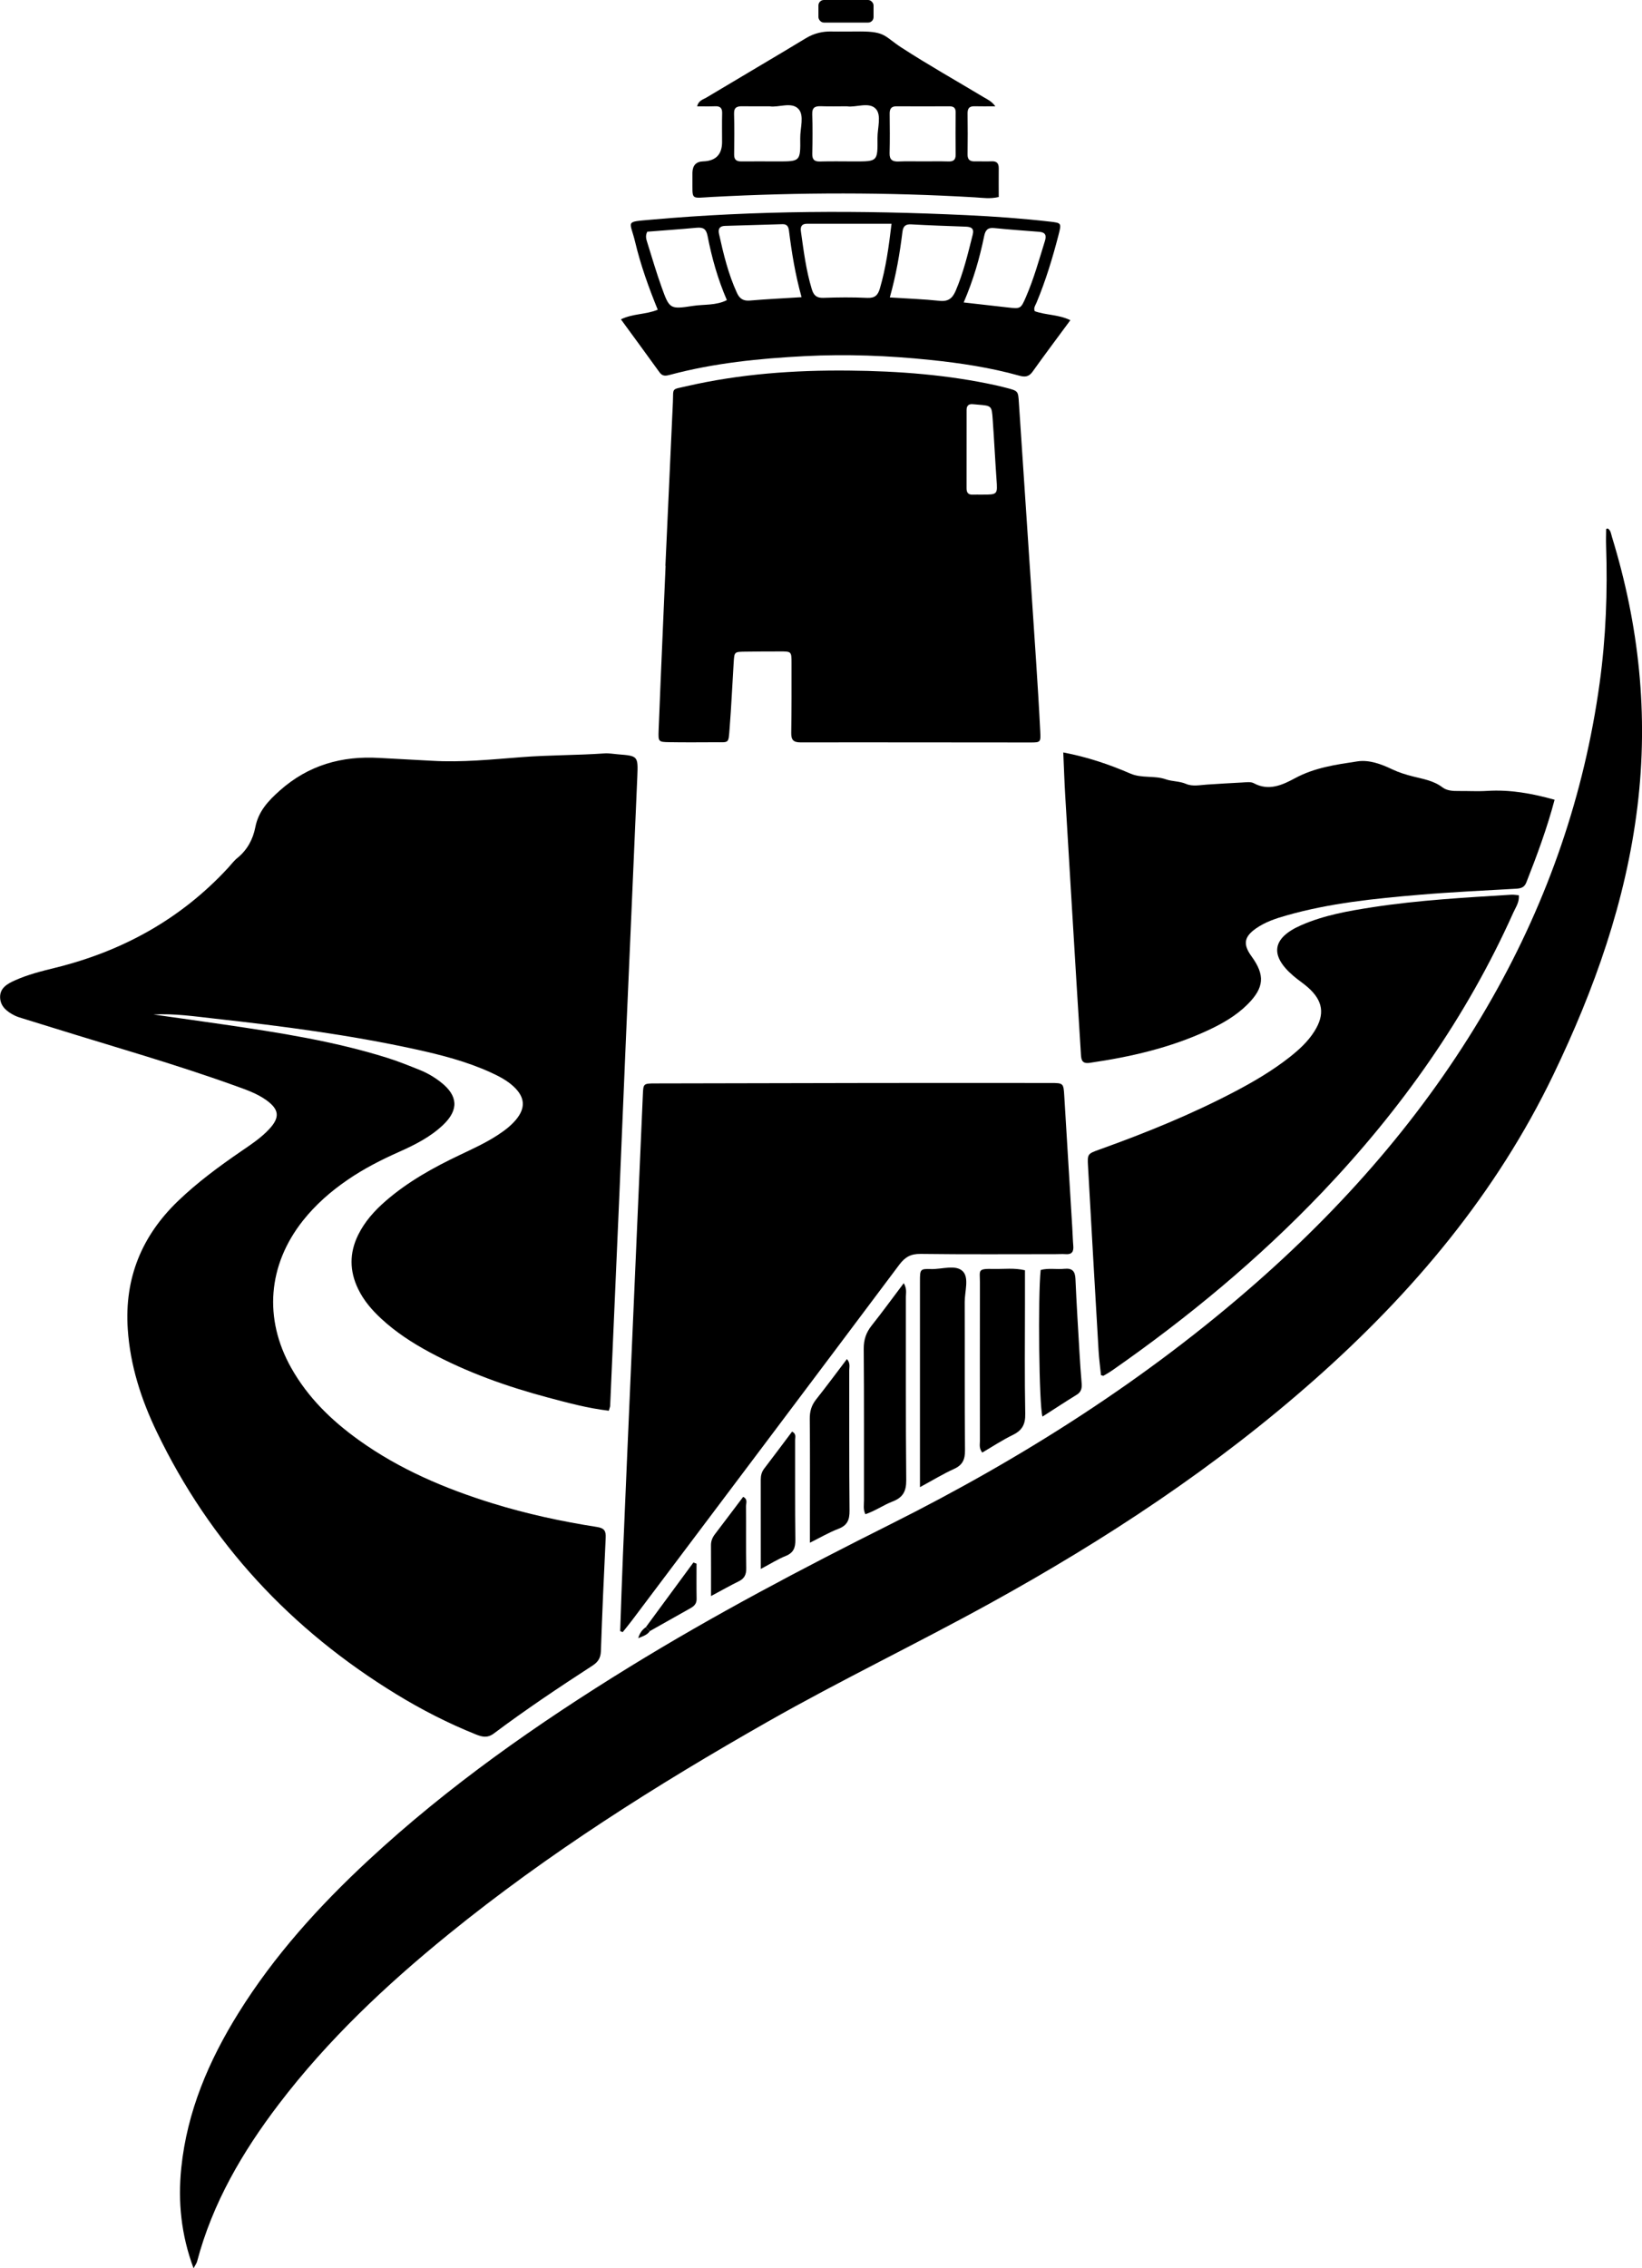<?xml version="1.0" encoding="UTF-8"?>
<svg id="Layer_2" data-name="Layer 2" xmlns="http://www.w3.org/2000/svg" viewBox="0 0 454.62 628">
  <g id="Layer_1-2" data-name="Layer 1">
    <g id="Isotype">
      <path d="M168.52,390.57c-5.79-.68-11.3-2.18-16.82-3.65-11.36-3.03-22.39-6.95-32.77-12.55-4.81-2.59-9.37-5.56-13.39-9.29-2.58-2.39-4.85-5.03-6.39-8.23-2.4-4.97-2.44-9.94,0-14.92,1.82-3.71,4.51-6.71,7.59-9.39,6.17-5.37,13.24-9.29,20.58-12.78,3.53-1.68,7.09-3.3,10.38-5.44,1.88-1.22,3.68-2.55,5.13-4.28,2.74-3.27,2.56-6.24-.59-9.19-1.86-1.74-4.1-2.89-6.39-3.94-6.65-3.03-13.68-4.84-20.77-6.39-18.3-4.01-36.85-6.42-55.45-8.48-5.68-.63-11.35-1.49-17.14-1.16,6.54.93,13.09,1.83,19.63,2.79,15.2,2.23,30.37,4.59,45.08,9.2,3.06.96,6.04,2.17,9.01,3.36,2.08.83,4.02,1.97,5.79,3.35,4.85,3.77,5.08,7.71.64,11.91-3.5,3.31-7.75,5.46-12.1,7.4-4.99,2.22-9.83,4.69-14.34,7.79-4.63,3.18-8.82,6.84-12.33,11.27-9.71,12.27-10.91,27.12-3.25,40.75,4.61,8.21,11.18,14.6,18.76,20.03,11.25,8.07,23.8,13.39,36.94,17.47,9.48,2.94,19.17,5.03,28.97,6.56,2.02.32,2.5,1.09,2.41,2.97-.51,10.47-.97,20.93-1.33,31.41-.07,1.91-.79,3.01-2.35,4.02-9.26,6.01-18.44,12.14-27.27,18.76-1.8,1.35-3.26.97-5.03.26-7.67-3.08-14.99-6.83-22.03-11.14-29.1-17.81-51.49-41.8-66.3-72.64-4.31-8.98-7.35-18.36-8.02-28.45-.93-14.05,3.85-25.75,13.9-35.42,5.35-5.15,11.31-9.54,17.42-13.74,2.76-1.9,5.59-3.74,7.88-6.22,2.96-3.21,2.74-5.4-.79-7.95-2.64-1.91-5.7-2.94-8.72-4.03-16.55-5.97-33.48-10.76-50.26-15.99-2.8-.87-5.6-1.73-8.4-2.6-.8-.25-1.62-.48-2.36-.85-2.07-1.04-3.92-2.45-4.01-4.96-.1-2.67,2.03-3.83,4.1-4.76,3.57-1.61,7.35-2.55,11.16-3.49,18.61-4.59,34.76-13.48,47.85-27.65.85-.92,1.61-1.97,2.58-2.75,2.75-2.23,4.32-5.18,4.97-8.52.86-4.42,3.59-7.32,6.81-10.18,7.91-7.02,17.14-9.61,27.49-9,4.88.29,9.77.5,14.65.79,8.26.49,16.48-.37,24.68-1,7.67-.6,15.36-.51,23.02-1.04,1.24-.09,2.5.15,3.76.25,5.51.44,5.59.45,5.35,6.17-1.02,24.01-2.09,48.02-3.13,72.03-.63,14.52-1.21,29.04-1.83,43.56-.84,19.54-1.7,39.09-2.56,58.63-.01.27-.14.53-.37,1.34Z"/>
      <path d="M53.59,628c-3.44-9.26-4.36-18.41-3.4-27.8,1.61-15.63,7.61-29.65,15.81-42.84,9.89-15.9,22.34-29.65,36.01-42.34,22.11-20.53,46.68-37.74,72.29-53.51,23.44-14.43,47.76-27.24,72.36-39.56,36.48-18.28,70.71-40,101.42-67.04,25.88-22.79,48.09-48.63,65.15-78.74,15.38-27.14,25.4-56.13,29.66-87.05,1.74-12.62,2.22-25.32,1.79-38.05-.05-1.53,0-3.07.02-4.6,0-.04.19-.08.42-.16.88.51.93,1.55,1.2,2.4,7.48,24.34,10.13,49.11,7.05,74.49-3.19,26.25-11.91,50.69-23.29,74.35-15.84,32.91-38.8,60.2-65.92,84.24-27.53,24.4-58.04,44.48-90.18,62.18-20.29,11.18-41.2,21.21-61.35,32.66-30.88,17.55-60.85,36.47-88.47,58.91-17.29,14.05-33.44,29.26-46.98,47.04-10.06,13.21-18.34,27.35-22.62,43.57-.14.51-.5.96-.96,1.82Z"/>
      <path d="M171.71,451.6c.25-7.09.47-14.18.77-21.26.76-18.15,1.55-36.29,2.34-54.44,1.05-24.29,2.11-48.58,3.17-72.86.13-3.02.14-3.07,3.45-3.08,20.12-.05,40.24-.09,60.37-.12,16.35-.02,32.7-.01,49.05,0,3.61,0,3.59.04,3.81,3.66.73,12.13,1.47,24.27,2.21,36.4.1,1.67.14,3.35.28,5.02.13,1.53-.32,2.43-2.05,2.31-.97-.07-1.96,0-2.93,0-12.44,0-24.88.09-37.31-.07-2.69-.03-4.27.85-5.87,2.97-24.63,32.88-49.34,65.69-74.04,98.52-.83,1.1-1.7,2.16-2.56,3.23-.23-.1-.46-.2-.68-.29Z"/>
      <path d="M184.23,156.66c.69-15.07,1.39-30.15,2.07-45.22.19-4.19-.56-3.51,3.82-4.52,14.78-3.4,29.82-4.47,44.94-4.32,13.7.13,27.34,1.15,40.78,4.1.95.21,1.9.45,2.85.7,3.22.84,3.2.85,3.41,4.11,1.58,23.84,3.18,47.68,4.76,71.51.43,6.55.84,13.11,1.16,19.67.14,2.77.03,2.87-2.63,2.87-21.24,0-42.48-.06-63.72-.02-2.08,0-2.63-.75-2.6-2.69.1-6.43.09-12.86.08-19.29,0-3.2-.05-3.21-3.22-3.2-3.21,0-6.43.01-9.64.06-2.95.04-2.97.06-3.15,2.91-.39,6.14-.65,12.28-1.14,18.41-.34,4.27-.07,3.74-4.16,3.76-4.19.02-8.39.05-12.58-.02-2.94-.05-3.02-.13-2.91-3.16.35-9.36.78-18.71,1.17-28.06.25-5.86.51-11.73.76-17.59h-.03ZM271.85,136.94c4.4,0,4.35,0,4.05-4.26-.39-5.55-.66-11.12-1.06-16.67-.26-3.67-.32-3.67-4.1-3.98-.42-.03-.83-.06-1.25-.11-1.19-.15-1.87.3-1.87,1.56,0,7.24,0,14.48-.01,21.73,0,1.2.49,1.8,1.73,1.74.83-.04,1.67,0,2.51,0Z"/>
      <path d="M294.37,208.32c6.72,1.28,12.75,3.32,18.59,5.85,3.19,1.38,6.61.47,9.84,1.6,1.73.61,3.74.47,5.6,1.27,1.8.77,3.86.3,5.81.18,3.2-.2,6.41-.42,9.61-.57,1.11-.05,2.43-.28,3.31.19,4.2,2.28,8.04.44,11.45-1.4,5.45-2.94,11.34-3.75,17.22-4.64,3.31-.51,6.7.79,9.62,2.18,1.91.91,3.83,1.49,5.79,1.99,2.84.72,5.71,1.15,8.16,3.02,1.24.94,2.85,1.02,4.42,1.01,2.65-.03,5.31.14,7.96-.03,6.33-.4,12.44.71,18.67,2.45-2.07,7.83-4.87,15.39-7.83,22.91-.58,1.47-1.62,1.65-2.95,1.73-8.92.52-17.84.92-26.74,1.68-12.37,1.05-24.73,2.29-36.74,5.72-2.96.84-5.88,1.81-8.43,3.6-3.32,2.33-3.62,4.41-1.22,7.72,3.77,5.18,3.52,8.65-1.06,13.25-3.2,3.21-7.09,5.42-11.16,7.3-10.35,4.79-21.33,7.3-32.56,8.93-2.12.31-2.36-.77-2.45-2.3-.41-6.55-.82-13.1-1.22-19.65-1.05-17.28-2.1-34.56-3.12-51.84-.24-4-.37-8.01-.55-12.12Z"/>
      <path d="M420.52,247.86c.18,1.92-.86,3.32-1.53,4.81-12.99,28.99-31.07,54.51-52.92,77.44-17.61,18.47-37.15,34.67-58.06,49.25-.8.56-1.65,1.04-2.48,1.53-.09.05-.26-.05-.7-.16-.22-2.19-.54-4.48-.67-6.79-1-17.01-1.97-34.02-2.92-51.03-.19-3.43-.14-3.46,3.19-4.66,12.88-4.62,25.54-9.76,37.67-16.15,5.2-2.74,10.24-5.72,14.87-9.35,2.64-2.08,5.13-4.33,6.94-7.21,2.98-4.73,2.42-8.49-1.85-12.23-1.26-1.1-2.68-2.02-3.95-3.11-6.65-5.68-5.93-10.52,2.15-14.05,6.32-2.77,13.08-3.95,19.83-4.99,12.71-1.95,25.54-2.66,38.36-3.45.68-.04,1.37.1,2.06.15Z"/>
      <path d="M286.49,86.16c3.09,1.12,6.56.88,9.86,2.49-3.58,4.86-7.1,9.54-10.5,14.31-1.03,1.44-2.19,1.45-3.64,1.05-8.09-2.26-16.35-3.5-24.69-4.36-11.55-1.2-23.12-1.65-34.71-1.05-12.56.65-25.05,1.9-37.25,5.16-1.17.31-2.11.5-2.94-.65-3.49-4.84-7.02-9.65-10.71-14.7,3.38-1.63,6.88-1.28,10.2-2.66-2.53-6.21-4.73-12.35-6.24-18.68-1.44-6.03-3.04-5.59,4.32-6.24,29.12-2.6,58.28-2.64,87.46-1.26,7.67.36,15.33.91,22.96,1.78,3.3.38,3.32.37,2.45,3.76-1.64,6.35-3.55,12.62-6.08,18.69-.31.75-.9,1.45-.48,2.38ZM246.84,61.95c-8.14,0-15.77.01-23.39,0-1.55,0-1.88.85-1.7,2.14.76,5.37,1.42,10.75,3.01,15.97.53,1.74,1.35,2.47,3.23,2.4,4.03-.14,8.08-.18,12.1.01,2.1.1,2.97-.69,3.52-2.6,1.65-5.63,2.45-11.39,3.23-17.92ZM221.93,82.29c-1.75-6.3-2.73-12.34-3.49-18.43-.14-1.16-.57-1.82-1.79-1.79-5.31.16-10.61.32-15.92.47-1.46.04-1.97.81-1.66,2.19,1.23,5.59,2.57,11.15,4.98,16.39.74,1.61,1.78,2.25,3.59,2.09,4.58-.39,9.17-.61,14.28-.93ZM246.36,82.35c4.93.32,9.38.47,13.8.94,2.4.25,3.55-.72,4.43-2.76,2.16-5.03,3.4-10.31,4.73-15.58.45-1.8-.52-2.15-2-2.2-5.02-.18-10.03-.35-15.05-.63-1.61-.09-2.22.56-2.41,2.08-.73,5.94-1.73,11.84-3.5,18.16ZM266.82,83.74c4.38.49,8.25.92,12.11,1.37,3.66.42,3.69.44,5.17-3,2.16-4.99,3.6-10.23,5.21-15.41.49-1.57.1-2.39-1.59-2.52-4.16-.33-8.33-.62-12.48-1.04-1.77-.18-2.42.58-2.75,2.21-1.26,6.12-2.98,12.12-5.67,18.38ZM179.21,64.16c-.62,1.18-.26,2.13.02,3.04,1.29,4.12,2.5,8.27,3.96,12.33,2.16,6.02,2.27,6.14,8.67,5.16,3.07-.47,6.35-.06,9.39-1.6-2.54-5.86-4.18-11.77-5.35-17.79-.4-2.06-1.33-2.4-3.11-2.24-4.57.42-9.15.74-13.59,1.09Z"/>
      <path d="M275.58,29.43c-2.26,0-4.02.04-5.78-.01-1.46-.04-1.93.63-1.91,2.02.06,3.77.05,7.55,0,11.32-.02,1.47.68,1.96,2.04,1.92,1.54-.04,3.08.06,4.61-.02,1.45-.07,2,.57,1.98,1.97-.03,2.63,0,5.27,0,7.91-2.41.58-4.5.22-6.56.1-24.28-1.43-48.57-1.4-72.85-.11-6.09.32-5.34,1.04-5.4-5.05,0-.56-.01-1.12,0-1.68q.08-3.03,2.95-3.12,5.26-.17,5.26-5.36c0-2.65-.05-5.31.02-7.96.04-1.45-.54-2-1.96-1.94-1.61.07-3.23.02-4.98.02.44-1.66,1.67-1.88,2.54-2.4,9.22-5.53,18.5-10.96,27.69-16.52,2.13-1.29,4.59-1.87,6.98-1.8,1.39.04,8.01-.01,8.01-.01,7.06.01,6.64,1.41,11.49,4.54,7.38,4.78,15.05,9.1,22.59,13.63,1.02.62,2.2,1.07,3.29,2.57ZM255.49,44.68c2.37,0,4.74-.05,7.1.02,1.41.04,2.02-.45,2-1.91-.05-3.9-.04-7.8,0-11.7.01-1.27-.6-1.67-1.78-1.66-4.87.03-9.75.03-14.62,0-1.49,0-1.88.76-1.87,2.09.04,3.62.08,7.24-.02,10.86-.05,1.88.79,2.4,2.51,2.33,2.22-.1,4.45-.02,6.68-.03ZM213.13,29.43c-2.84,0-5.21.03-7.58-.01-1.45-.02-2.36.26-2.31,2.06.11,3.76.07,7.53.02,11.29-.02,1.47.65,1.94,2.02,1.92,3.34-.04,6.69,0,10.04,0,6.26,0,6.31,0,6.24-6.46-.03-2.76,1.19-6.28-.5-8.08-1.9-2.04-5.54-.32-7.93-.71ZM234.54,29.43c-2.7,0-4.93.07-7.16-.02-1.67-.07-2.57.3-2.5,2.26.13,3.62.09,7.25.01,10.88-.03,1.62.57,2.21,2.19,2.16,3.2-.09,6.41-.02,9.62-.02,6.27,0,6.31,0,6.25-6.45-.03-2.77,1.17-6.33-.46-8.1-1.86-2.03-5.55-.32-7.95-.7Z"/>
      <path d="M254.71,411.73c0-9.06,0-17.15,0-25.23,0-10.6-.01-21.21,0-31.81,0-3.29.05-3.43,3.1-3.34,3.01.09,6.87-1.35,8.8.67,1.74,1.81.48,5.59.49,8.49.05,13.67-.04,27.35.08,41.02.02,2.56-.67,4.09-3.06,5.17-2.99,1.35-5.82,3.09-9.42,5.04Z"/>
      <path d="M250.23,355.26c.91,1.61.58,2.73.58,3.78.03,16.91-.07,33.81.1,50.72.03,3.13-.92,4.85-3.81,5.96-2.56.99-4.86,2.65-7.51,3.51-.65-1.36-.38-2.63-.38-3.85-.02-13.97.05-27.94-.07-41.92-.02-2.55.66-4.54,2.21-6.49,2.94-3.7,5.72-7.53,8.88-11.72Z"/>
      <path d="M283.78,351.69c0,3.24,0,6.43,0,9.62,0,10.04-.12,20.08.08,30.11.06,2.92-.85,4.6-3.44,5.86-2.94,1.43-5.69,3.26-8.47,4.88-.94-1.27-.64-2.26-.64-3.18-.02-14.64-.02-29.27,0-43.91,0-3.49-.79-3.85,3.93-3.75,2.76.06,5.55-.34,8.55.37Z"/>
      <path d="M224.24,427.12c0-2.9,0-5.23,0-7.56,0-8.91.05-17.83-.04-26.74-.02-2.07.47-3.74,1.75-5.36,2.89-3.65,5.66-7.39,8.54-11.19,1,1.18.64,2.18.64,3.09.03,12.95-.05,25.91.08,38.86.03,2.56-.6,4.11-3.1,5.06-2.55.97-4.94,2.38-7.87,3.84Z"/>
      <path d="M288.13,351.61c2.15-.59,4.4-.11,6.59-.33,2.17-.22,2.95.69,3.04,2.81.3,6.83.72,13.65,1.12,20.47.16,2.78.35,5.57.59,8.35.11,1.33-.04,2.42-1.33,3.22-3.18,1.96-6.3,4.01-9.51,6.07-.96-3.03-1.28-33.46-.5-40.57Z"/>
      <path d="M210.64,434.39c0-8.81.01-16.76-.01-24.7,0-1.16.23-2.15.96-3.1,2.61-3.4,5.16-6.84,7.72-10.24,1.22.64.83,1.57.83,2.31.03,9.21-.05,18.42.07,27.62.03,2.23-.49,3.63-2.68,4.51-2.15.86-4.14,2.13-6.89,3.59Z"/>
      <path d="M196.86,441.89c0-5.25.02-9.68-.01-14.11,0-1.18.42-2.15,1.12-3.06,2.61-3.42,5.19-6.86,7.79-10.3,1.37.69.77,1.79.78,2.63.06,5.71-.04,11.42.07,17.12.03,1.76-.49,2.86-2.08,3.64-2.35,1.15-4.62,2.44-7.67,4.08Z"/>
      <path d="M178.81,450.51c4.39-5.97,8.78-11.94,13.17-17.91.29.11.58.21.87.32,0,3.26-.04,6.52.02,9.78.02,1.33-.72,2-1.74,2.57-3.74,2.1-7.48,4.21-11.22,6.32-.37-.36-.73-.73-1.1-1.09Z"/>
      <path d="M178.81,450.51c.37.36.73.72,1.1,1.09-.66.98-1.7,1.35-3.2,1.94.43-1.48,1.12-2.34,2.1-3.03Z"/>
      <rect x="226.6" width="15.26" height="6.25" rx="1.51" ry="1.51"/>
    </g>
  </g>
</svg>